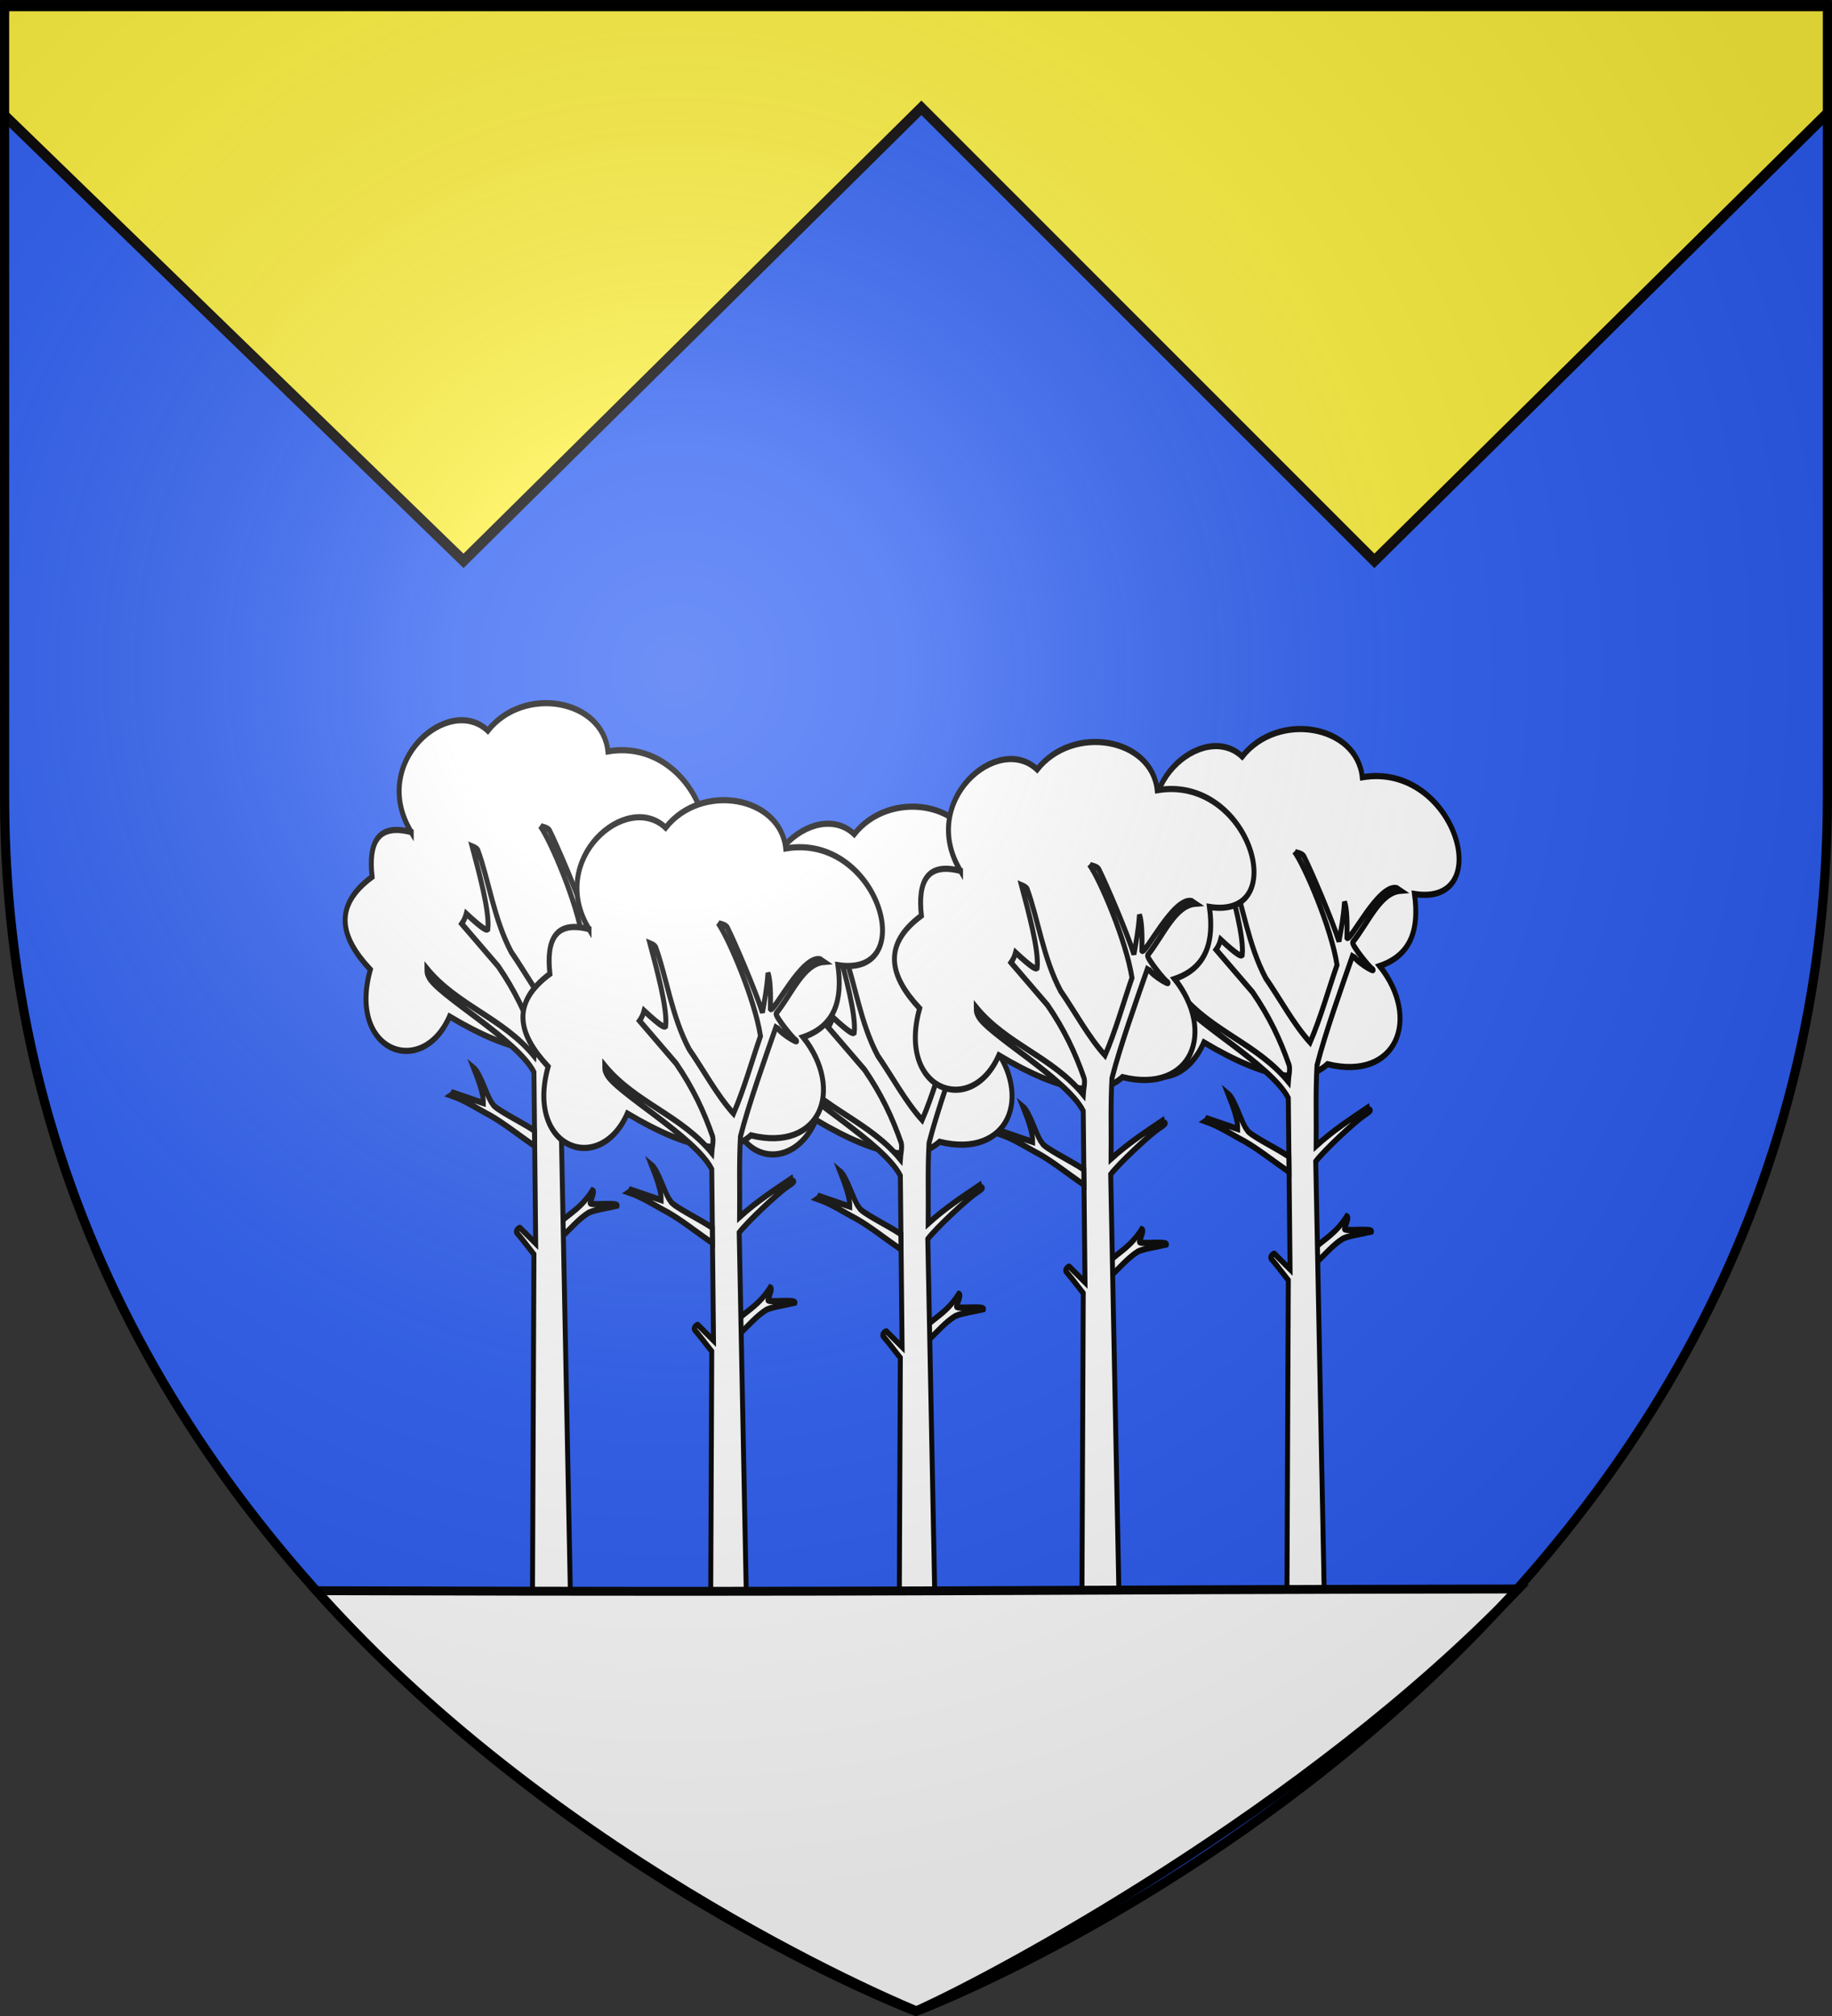 <svg xmlns="http://www.w3.org/2000/svg" xmlns:xlink="http://www.w3.org/1999/xlink" height="660" width="600" version="1.0"><rect width="100%" height="100%" fill="#333333" stroke="none"/><defs><linearGradient id="a"><stop style="stop-color:white;stop-opacity:.314" offset="0"/><stop offset=".19" style="stop-color:white;stop-opacity:.251"/><stop style="stop-color:#6b6b6b;stop-opacity:.125" offset=".6"/><stop style="stop-color:black;stop-opacity:.125" offset="1"/></linearGradient><linearGradient id="c"><stop offset="0" style="stop-color:#fd0000;stop-opacity:1"/><stop offset=".5" style="stop-color:#e77275;stop-opacity:.659"/><stop offset="1" style="stop-color:black;stop-opacity:.323"/></linearGradient><linearGradient id="b"><stop offset="0" style="stop-color:white;stop-opacity:.314"/><stop offset=".19" style="stop-color:white;stop-opacity:.251"/><stop offset=".6" style="stop-color:#6b6b6b;stop-opacity:.125"/><stop offset="1" style="stop-color:black;stop-opacity:.125"/></linearGradient><linearGradient id="d"><stop style="stop-color:#fff;stop-opacity:1" offset="0"/><stop style="stop-color:#fff;stop-opacity:1" offset="1"/></linearGradient><linearGradient id="f"><stop style="stop-color:#fd0000;stop-opacity:1" offset="0"/><stop offset=".5" style="stop-color:#e77275;stop-opacity:.659"/><stop offset="1" style="stop-color:black;stop-opacity:.323"/></linearGradient><linearGradient id="e"><stop offset="0" style="stop-color:white;stop-opacity:.314"/><stop style="stop-color:white;stop-opacity:.251" offset=".19"/><stop offset=".6" style="stop-color:#6b6b6b;stop-opacity:.125"/><stop offset="1" style="stop-color:black;stop-opacity:.125"/></linearGradient><linearGradient id="h"><stop offset="0" style="stop-color:#fd0000;stop-opacity:1"/><stop offset=".5" style="stop-color:#e77275;stop-opacity:.659"/><stop offset="1" style="stop-color:#000;stop-opacity:.323"/></linearGradient><linearGradient id="g"><stop offset="0" style="stop-color:#fff;stop-opacity:.314"/><stop offset=".19" style="stop-color:#fff;stop-opacity:.251"/><stop offset=".6" style="stop-color:#6b6b6b;stop-opacity:.125"/><stop offset="1" style="stop-color:#000;stop-opacity:.125"/></linearGradient><linearGradient id="i"><stop style="stop-color:#fd0000;stop-opacity:1" offset="0"/><stop offset=".5" style="stop-color:#e77275;stop-opacity:.659"/><stop offset="1" style="stop-color:black;stop-opacity:.323"/></linearGradient><radialGradient xlink:href="#a" id="m" gradientUnits="userSpaceOnUse" gradientTransform="matrix(1.353 0 0 1.349 -77.63 -85.747)" cx="221.445" cy="226.331" fx="221.445" fy="226.331" r="300"/></defs><g style="display:inline"><path style="fill:#2b5df2;fill-opacity:1;fill-rule:evenodd;stroke:none" d="M300 658.5s298.5-112.32 298.5-397.772V2.176H1.5v258.552C1.5 546.18 300 658.5 300 658.5z"/><g style="display:inline"><path style="fill:none;stroke:none" d="M0 0h600v660H0z"/></g><g style="fill:#e20909"><path d="M1.496 393.858h597.008l1.803 27.208-150.19 119.8-148.353-119.8-149.963 119.8L.383 422.244z" style="fill:#fcef3c;fill-opacity:1;fill-rule:nonzero;stroke:#020000;stroke-width:3;stroke-linecap:butt;stroke-miterlimit:4;stroke-opacity:1;stroke-dasharray:none" transform="matrix(1 0 0 1.238 .004 -485.98)"/></g><g id="j" style="fill:#fff;stroke:#000;stroke-width:4.043;stroke-miterlimit:4;stroke-opacity:1;stroke-dasharray:none"><g style="fill:#fff;stroke:#000;stroke-width:4.043;stroke-miterlimit:4;stroke-opacity:1;stroke-dasharray:none"><path style="fill:#fff;stroke:#000;stroke-width:4.043;stroke-linecap:butt;stroke-linejoin:miter;stroke-miterlimit:4;stroke-opacity:1;stroke-dasharray:none" d="M272.857 330.22c-34.88-45.92 30.927-90.757 62.857-66.43 29.38-29.861 94.2-20.734 98.572 13.572 76.09-10.418 111.33 85.07 42.857 76.429 3.895 22.424-2.079 39.913-28.572 47.143 34.012 34.242 14.298 75.513-42.857 64.285-17.29 12.627-48.003 11.125-101.428-14.285-22.553 41.196-83.835 22.97-65-30.715-24.613-21.074-30.93-41.539 1.428-60.714-3.104-22.716 4.824-35.09 32.143-29.286z" transform="matrix(.399 0 0 .5 145.816 141.197)"/></g><g style="fill:#fff;stroke:#000;stroke-width:4.043;stroke-miterlimit:4;stroke-opacity:1;stroke-dasharray:none;display:inline"><g style="fill:#fff;fill-opacity:1;stroke:#000;stroke-width:4.043;stroke-miterlimit:4;stroke-opacity:1;stroke-dasharray:none"><path style="fill:#fff;fill-opacity:1;fill-rule:evenodd;stroke:#000;stroke-width:4.043;stroke-linecap:butt;stroke-linejoin:miter;stroke-miterlimit:4;stroke-opacity:1;stroke-dasharray:none" d="m395.678 585.298.302 10.223c7.534-5.388 13.936-11.907 22.602-16.163 5.393-1.985 15.489-3.03 23.233-4.545 1.071-2.593-24.404.351-21.97-2.02 1.422-3.376 3.838-7.565 1.767-8.082-8.967 11.34-17.46 14.387-25.934 20.587z" transform="matrix(.399 0 0 .5 145.816 141.197)"/><path style="fill:#fff;fill-opacity:1;fill-rule:evenodd;stroke:#000;stroke-width:4.043;stroke-linecap:butt;stroke-linejoin:miter;stroke-miterlimit:4;stroke-opacity:1;stroke-dasharray:none" transform="matrix(.399 0 0 .5 232.64 263.592)" d="M161.125 81.313c8.396 9.357 30.06 49.48 34.844 74.124-7.332 16.954-13.595 34.964-22.125 50.72-13.556-11.929-24.295-28.078-36.438-42.126-14.365-21.612-18.423-46.982-27.5-66.781-1.222-1.484-2.976-1.932-4.656-2.5 5.243 15.861 14.56 42.586 12.875 54.281-1.072.74-3.485.328-17.688-10.187-.788 2.433-2.009 4.636-3.75 6.594l30 27.875c13.72 15.952 22.74 31.206 30 47.843.928 2.989-.441 7.128-.718 10.719-25.328-24.721-62.84-32.677-87.844-57.125-.004 3.607.478 3.642 1.313 5.219 5.96 11.266 72.974 41.336 86.53 62.625l1.438 112.156-12.844-10.219c-.157-.42-4.373 1.713-2.53 3.375 2.958 2.67 10.212 10.102 13.937 13.969l-1.25 231.969-6.625 12.312L124.906 618c-12.98 7.815-14.76 12.555-18.937 17.969l17.5-10.407-1.406 5.688c6.263-6.083 12.538-12.132 24.593-13.25l7.125-3.781c-3.017 2.39-7.363 2.497-9.937 10.406l-8.063 5.188-2.375 7.125c2.84-3.835 5.691-6.058 8.531-6.157 3.022 6.4-5.394 15.577-18.468 22.719 3.763.216 7.908.506 8.062 0 9.132-2.808 14.097-9.912 17.031-14.688.542-3.944-.27-7.867-1.406-11.812 1.526-5.504 5.992-7.71 9.938-7.594 1.158.349 3.308 4.723 1.406 12.782 1.15 6.086 4.651 7.84 8.063 11.375 2.819 5.431-2.145 14.46-8.063 19.875 8.247-4.476 22.15-9.637 7.094-28.875l9 2.375c-1.714-2.367-4.837-4.759-9.938-7.125-1.595-8.41 4.1-8.288 7.094-11.344l-1.406 3.312c5.652-.287 5.878 4.85 6.625 9.469l6.625 8.031-2.375 13.282c1.428-2.425 2.539-2.534 4.75-10.438 3.945 6.907 7.867 8.93 11.812 12.781l-7.094-10.406-5.187-11.844 6.625 1.907c-7.202-4.265-12.391-7.353-10.438-16.563l1.438 2.344 4.25-.469 9.938 8.531 12.78 3.782 6.157 5.218-1.406-4.281h8.5l-13.719-4.25-12.781-7.094-9.469-11.843 4.281 3.78L208.22 618l17.969 5.688-12.313-8.532 24.156 3.313-14.187-5.219-22.75-2.844-14.781-8.781c.04.25.083.5.125.75l-5.22-3.781 5.095 3.031-7.813-317.531c5.919-6.375 31.543-25.824 40.313-30.469 8.127-4.304 2.732-2.68 2.156-4.719-14.048 7.58-28.078 14.827-42.125 25 .238-17.577-.562-35.173.687-52.75 6.727-21.08 20.05-50.806 29.813-73.187-1.92 3.518 19.12 13.416 15.906 10.344-1.835-.335-17.366-15.863-16.438-17.72 13.358-13.475 22.693-32.674 39.313-33.718l-3.25-1.75c-15.46-2.455-37.974 35.66-40.781 32.531.285-9.924.106-18.83-1.969-23.562-.858 10.287-2.793 17.898-4.563 25.906-5.637-14.05-22.445-45.49-28.75-55.5-1.429-2.27-6.61-2.497-7.687-3.188z"/><path style="fill:#fff;fill-opacity:1;fill-rule:evenodd;stroke:#000;stroke-width:4.043;stroke-linecap:butt;stroke-linejoin:miter;stroke-miterlimit:4;stroke-opacity:1;stroke-dasharray:none" d="m374.135 535.795-.126-10.101c-11.214-6.024-33.168-14.297-34.471-17.678-4.093-3.519-9.429-19.656-15.532-23.612 4.842 9.749 8.268 18.177 8.082 23.233l-24.875-6.818c-.447.59-.801 1.178-1.894 1.768 11.87 3.281 21.65 8.654 32.324 13.132 11.17 5.036 24.327 13.382 36.492 20.076z" transform="matrix(.399 0 0 .5 145.816 141.197)"/></g></g></g><use x="0" y="0" xlink:href="#j" id="k" transform="translate(-120.001 -33.881)" width="600" height="660" style="fill:#fff"/><use xlink:href="#k" transform="translate(247.062 8.47)" width="600" height="660" style="fill:#fff"/><use x="0" y="0" xlink:href="#k" id="l" transform="translate(58.236 31.764)" width="600" height="660" style="fill:#fff"/><use xlink:href="#l" transform="translate(121.669 -19.058)" width="600" height="660" style="fill:#fff"/></g><g style="display:inline;fill:#fff"><g style="fill:#fff"><g style="fill:#fff;fill-opacity:1;stroke:#000;stroke-width:6.059;stroke-miterlimit:4;stroke-opacity:1;stroke-dasharray:none"><g style="fill:#fff;fill-opacity:1;stroke:#000;stroke-width:2.881;stroke-miterlimit:4;stroke-opacity:1;stroke-dasharray:none;display:inline"><path style="fill:#fff;fill-opacity:1;fill-rule:evenodd;stroke:#000;stroke-width:2.881;stroke-linecap:butt;stroke-linejoin:miter;stroke-miterlimit:4;stroke-opacity:1;stroke-dasharray:none;display:inline" d="M114.233 526.052C190 616.228 297.2 662.21 297.2 662.21c23.147-10.929 118.732-65.002 183.553-136.718-165.534.244-177.564 1.152-366.52.56z" transform="matrix(1.074 0 0 1.01 -19.063 -10.543)"/></g></g></g></g><path d="M300 658.5s298.5-112.32 298.5-397.772V2.176H1.5v258.552C1.5 546.18 300 658.5 300 658.5z" style="opacity:1;fill:url(#m);fill-opacity:1;fill-rule:evenodd;stroke:none;stroke-width:1px;stroke-linecap:butt;stroke-linejoin:miter;stroke-opacity:1"/><path d="M300 658.5S1.5 546.18 1.5 260.728V2.176h597v258.552C598.5 546.18 300 658.5 300 658.5z" style="opacity:1;fill:none;fill-opacity:1;fill-rule:evenodd;stroke:#000;stroke-width:3;stroke-linecap:butt;stroke-linejoin:miter;stroke-miterlimit:4;stroke-dasharray:none;stroke-opacity:1"/></svg>